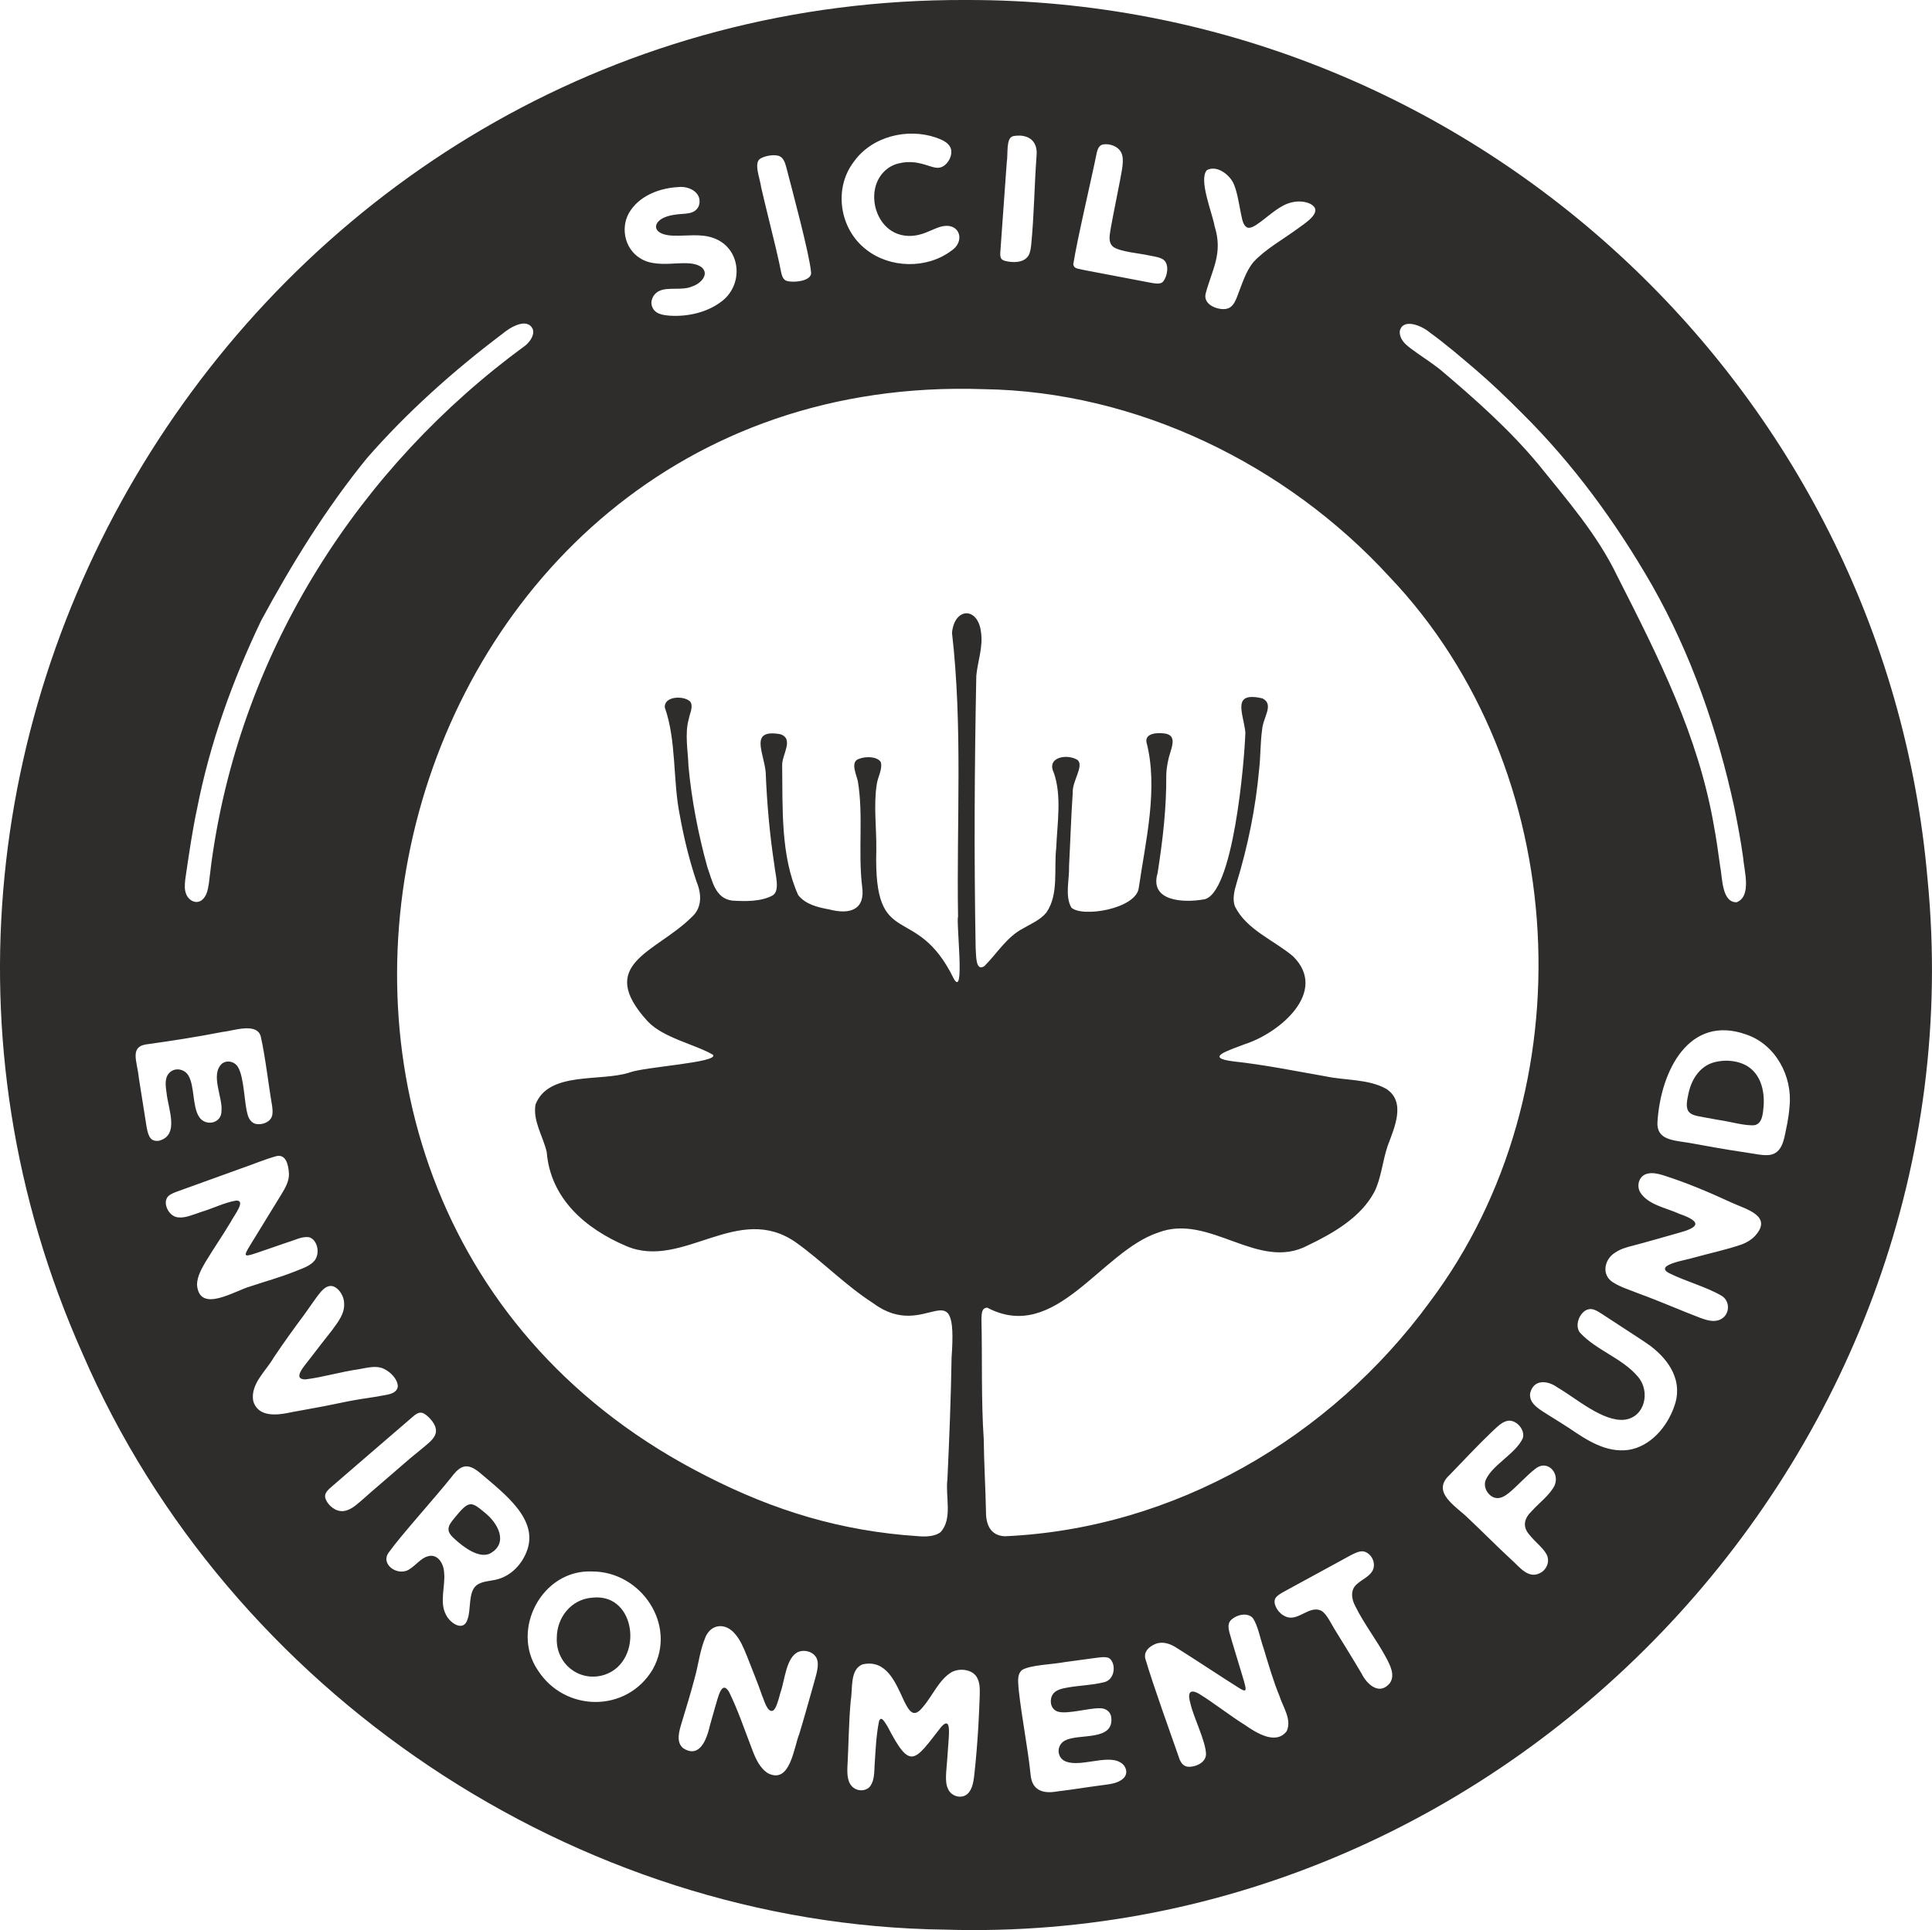 <svg xmlns="http://www.w3.org/2000/svg" id="uuid-5d3bfc1f-9fd1-4e22-bf99-d340dd4b95ca" viewBox="0 0 73.513 73.457"><defs><style>.uuid-d8bbd3bb-4fc0-441d-94b2-7a0c52457a0a{fill:#2e2d2c;}</style></defs><g id="uuid-2fbc41f4-40b4-4f74-8478-9ca68f774c8b"><path class="uuid-d8bbd3bb-4fc0-441d-94b2-7a0c52457a0a" d="M65.37,40.399c-.64.095-1.012.639-1.133,1.265-.039.201-.1.448.002.624.125.173.354.184.585.233.173.031.373.068.578.105.421.056,1.015.237,1.369.196.294-.07.307-.454.335-.715.056-.784-.227-1.461-.931-1.668-.25-.074-.524-.088-.782-.045l-.025.004Z"></path><path class="uuid-d8bbd3bb-4fc0-441d-94b2-7a0c52457a0a" d="M22.535,60.806c-.81.059-1.347.764-1.349,1.527-.045.995.877,1.719,1.831,1.403,1.481-.509,1.209-3.102-.457-2.932l-.025.002Z"></path><path class="uuid-d8bbd3bb-4fc0-441d-94b2-7a0c52457a0a" d="M17.892,57.252c-.213.019-.425.325-.582.5-.145.186-.289.33-.232.539.034.098.117.184.199.261.381.352.939.759,1.355.581.746-.397.309-1.185-.21-1.582-.194-.163-.362-.305-.513-.301l-.016.001Z"></path><path class="uuid-d8bbd3bb-4fc0-441d-94b2-7a0c52457a0a" d="M36.764 0C10.324-.112-7.535,27.544,3.141,51.518c5.56,12.871,18.76,21.746,32.812,21.922,21.648.672,39.501-18.447,37.389-39.998C71.711,14.668,55.815-.027,36.788 0h-.024ZM53.262,12.599c.12-.503.83-.208,1.132.048.609.441,1.171.923,1.749,1.417.626.536,1.191,1.079,1.78,1.671,1.945,1.93,3.569,4.157,4.934,6.532,1.492,2.625,2.499,5.525,3.134,8.468.125.62.244,1.249.332,1.878.038.512.342,1.497-.243,1.726-.572.013-.539-.944-.628-1.37-.073-.532-.145-1.048-.24-1.556-.594-3.418-2.091-6.371-3.679-9.497-.76-1.581-1.9-2.88-2.995-4.241-1.104-1.33-2.431-2.504-3.75-3.619-.279-.216-.57-.414-.859-.613-.284-.212-.684-.433-.668-.829l.002-.014ZM45.926,6.474c.384-.209.901.198,1.035.567.119.295.184.722.257,1.088.044.187.068.428.222.522.122.067.311-.046.535-.215.373-.276.748-.639,1.178-.735.22-.052.471-.045.678.045.585.284-.161.74-.437.944-.577.426-1.249.793-1.696,1.28-.31.367-.454.897-.632,1.337-.107.275-.226.459-.516.457-.318-.001-.765-.203-.676-.587.24-.912.671-1.519.343-2.564-.082-.487-.617-1.769-.3-2.131l.01-.008ZM41.974,5.498c.241-.046.583.072.692.318.126.253.016.681-.052,1.067-.111.586-.235,1.171-.341,1.756-.034.251-.138.571.085.754.25.19.99.244,1.374.331.253.045.449.083.556.175.201.175.139.608-.031.817-.12.132-.345.067-.712-.001l-1.303-.248c-.395-.075-.762-.144-1.005-.192-.216-.058-.366-.035-.399-.214.15-.956.7-3.28.892-4.24.036-.147.085-.286.233-.322l.012-.003ZM38.551,5.181c.528-.095.959.14.888.771-.081,1.111-.091,2.241-.2,3.347-.015.141-.034.3-.099.417-.17.299-.616.291-.91.21-.212-.063-.175-.212-.154-.522.019-.266.038-.525.057-.798.055-.768.123-1.705.174-2.423.055-.32-.037-.922.232-.997l.012-.004ZM32.493,6.149c.687-.957,2.029-1.289,3.128-.911.208.073.462.181.548.387.116.28-.128.723-.442.758-.19.026-.429-.108-.751-.173-.399-.094-.904-.031-1.21.211-.766.575-.611,1.874.155,2.364.298.194.681.237,1.026.155.362-.079.684-.301.967-.337.636-.091.806.613.273.948-.925.69-2.329.663-3.233-.057-1.016-.786-1.238-2.318-.475-3.326l.014-.019ZM28.941,6.031c.175-.105.56-.175.739-.077.13.071.186.225.229.375.261,1.009.882,3.311.95,4.016.069.366-.702.426-.936.341-.193-.074-.193-.332-.275-.686-.041-.188-.083-.373-.129-.565-.175-.739-.401-1.618-.556-2.306-.046-.335-.295-.938-.033-1.091l.011-.007ZM24.021,7.97c.402-.559,1.123-.815,1.785-.85.433-.052.943.23.784.718-.163.359-.549.268-.945.338-.189.027-.372.087-.497.172-.183.121-.236.291-.138.416.097.133.347.201.634.205.483.014,1.002-.078,1.466.077,1.101.358,1.223,1.818.301,2.46-.533.391-1.252.548-1.906.51-.326-.024-.575-.077-.68-.318-.105-.225.019-.508.251-.62.342-.171.889-.005,1.267-.179.299-.094.654-.441.37-.714-.263-.211-.673-.167-.999-.159-.501.032-.988.04-1.351-.195-.624-.376-.78-1.257-.356-1.842l.013-.018ZM7.048,33.911c-.034-.163-.008-.381.019-.564.127-.864.254-1.746.436-2.591.49-2.492,1.346-4.864,2.436-7.141,1.165-2.155,2.471-4.273,4.02-6.174,1.506-1.73,3.303-3.339,5.158-4.736.294-.253.949-.638,1.157-.174.061.175-.051.415-.265.605-6.379,4.657-10.784,11.604-11.926,19.426-.052.331-.089.715-.135,1.058-.043.259-.076.47-.259.63-.229.189-.566.015-.636-.322l-.004-.018ZM6.031,43.419c-.298.027-.386-.149-.456-.547-.083-.516-.205-1.291-.293-1.853-.06-.637-.385-1.213.363-1.282.94-.13,1.859-.275,2.804-.459.421-.04,1.317-.38,1.472.164.17.737.304,1.907.428,2.613.018.125.033.256.013.369-.041.258-.325.378-.563.361-.216-.01-.343-.2-.385-.398-.122-.44-.123-1.362-.352-1.764-.122-.22-.424-.298-.623-.135-.44.414.037,1.277-.011,1.782.012.509-.641.618-.869.21-.234-.395-.159-1.125-.376-1.521-.143-.28-.539-.355-.749-.116-.152.156-.15.412-.098.737.057.618.513,1.631-.292,1.837l-.014.002ZM9.545,48.954c-.594.154-1.956,1.06-2.049-.057.005-.317.174-.611.331-.881.315-.519.643-.991.949-1.505.164-.303.588-.83.208-.818-.442.073-.884.301-1.316.428-.306.102-.624.243-.879.212-.334-.021-.553-.445-.458-.69.067-.207.337-.261.748-.416.604-.218,1.43-.517,2.078-.751.476-.162.904-.35,1.365-.476.343-.076.451.294.472.665.012.293-.141.549-.29.795-.264.431-.681,1.109-.988,1.61-.219.363-.389.61-.365.681.016.06.16.02.417-.066.324-.11.81-.278,1.169-.402.28-.08.539-.234.822-.196.308.086.438.592.211.89-.182.221-.496.307-.757.417-.584.231-1.095.367-1.647.552l-.021.007ZM12.026,53.576c-.303.056-.607.113-.92.168-.548.124-1.297.215-1.473-.435-.107-.641.491-1.131.783-1.644.373-.555.757-1.09,1.155-1.623.178-.245.345-.497.524-.736.112-.15.272-.338.442-.359.257-.05.546.308.556.643.03.404-.22.709-.463,1.043-.276.354-.556.706-.823,1.059-.196.268-.719.805-.184.807.682-.086,1.352-.292,2.043-.39.353-.064.664-.145.938-.014.253.12.518.379.534.665-.035.335-.515.325-.78.391-.41.062-.772.115-1.127.185-.405.079-.795.168-1.184.236l-.023.004ZM14.318,56.615c-.261.218-.513.462-.783.676-.171.137-.397.251-.593.216-.269-.031-.509-.297-.558-.478-.064-.199.109-.334.246-.456.713-.613,2.409-2.084,3.106-2.678.132-.114.271-.183.422-.08.174.11.432.389.431.634.006.152-.095.301-.249.444-.228.207-.518.426-.748.622-.416.356-.841.733-1.257,1.086l-.018.015ZM18.115,60.35c-.299.258-.193.919-.319,1.258-.141.527-.667.172-.821-.142-.269-.486-.019-1.093-.077-1.627-.017-.33-.25-.729-.63-.604-.242.066-.452.338-.663.47-.431.332-1.167-.162-.806-.629.443-.623,1.735-2.053,2.377-2.856.347-.463.608-.56,1.082-.169.932.799,2.279,1.786,1.774,3.019-.197.497-.597.893-1.079,1.029-.269.083-.599.062-.825.239l-.013.011ZM24.828,63.549c-.989,1.643-3.334,1.622-4.364.018-1.047-1.544.163-3.841,2.062-3.758,1.871-.006,3.25,2.042,2.314,3.719l-.011.02ZM31.108,63.226c.05.27-.098.667-.198,1.043-.164.575-.322,1.152-.497,1.723-.213.531-.344,1.911-1.182,1.502-.313-.188-.482-.564-.607-.9-.285-.736-.54-1.501-.885-2.205-.287-.465-.412.215-.536.608-.059.214-.125.435-.188.664-.126.556-.396,1.266-1.013.879-.291-.23-.163-.646-.062-.981.158-.527.331-1.077.471-1.612.181-.635.206-1.099.436-1.649.227-.509.768-.534,1.115-.12.212.238.337.549.457.844.201.52.406,1.003.583,1.523.074.156.195.656.413.559.105-.061.193-.345.279-.679.171-.464.212-1.376.702-1.562.275-.099.65.041.708.346l.003.017ZM37.23,65.638c-.037.641-.09,1.319-.165,1.973-.027.219-.073.472-.22.632-.228.25-.655.136-.776-.168-.132-.275-.053-.7-.028-1.098.02-.28.042-.564.06-.841.024-.385.016-.746-.286-.414-1.032,1.322-1.164,1.682-2.044-.013-.114-.18-.238-.419-.322-.208-.113.548-.133,1.126-.171,1.697-.014.257-.008.55-.154.765-.129.194-.427.23-.623.093-.259-.166-.269-.525-.256-.815.047-.844.049-1.7.127-2.529.079-.437-.044-1.191.46-1.371.9-.188,1.241.692,1.558,1.375.218.455.39.678.729.248.358-.409.609-1.042,1.096-1.327.327-.167.791-.093.958.203.123.214.11.467.105.711-.013.355-.027.712-.047,1.063l-.001.023ZM42.745,67.68c-.199.201-.542.226-.817.264-.588.077-1.161.173-1.74.242-.494.084-.91-.043-.97-.611-.111-1.082-.337-2.171-.454-3.245-.015-.264-.091-.605.136-.778.329-.189,1.144-.204,1.628-.296.344-.047.688-.093.973-.132.391-.051.639-.105.76.034.213.256.129.758-.224.858-.464.127-1.096.134-1.541.235-.191.039-.398.111-.474.302-.098.232-.014.535.26.598.363.087,1.155-.144,1.545-.136.233-.013.431.122.456.342.114.919-1.224.614-1.739.877-.313.138-.357.571-.079.761.529.33,1.637-.242,2.16.079.216.115.318.405.133.596l-.011.012ZM48.958,65.889c-.414.536-1.16.06-1.587-.237-.58-.36-1.148-.818-1.748-1.188-.396-.224-.43.025-.326.373.116.523.572,1.408.592,1.911.007.346-.424.517-.695.492-.156-.019-.245-.13-.308-.274-.359-1.036-1.005-2.81-1.312-3.858-.043-.257.132-.423.36-.527.262-.124.552-.041.794.108.674.418,1.974,1.282,2.456,1.578.069.034.139.092.195.061.048-.04-.016-.246-.115-.577-.146-.493-.376-1.222-.487-1.63-.035-.148-.06-.308.034-.432.193-.222.646-.353.863-.102.195.294.274.772.401,1.13.193.636.391,1.31.602,1.813.129.418.483.909.287,1.344l-.008.014ZM52.875,64.07c-.392.461-.857.044-1.064-.371-.311-.532-.643-1.056-.963-1.583-.203-.317-.36-.691-.569-.81-.452-.233-.89.425-1.351.221-.276-.106-.467-.431-.424-.628.035-.186.304-.288.683-.503.302-.164.65-.355.967-.527.268-.146.535-.292.8-.436.485-.257.769-.467,1.005-.364.294.125.43.537.211.792-.118.156-.361.274-.518.411-.282.217-.236.579-.078.867.342.688.8,1.265,1.163,1.941.156.291.359.672.148.977l-.01.015ZM54.393,49.567c-3.772,5.149-9.696,8.614-16.157,8.902-.554-.024-.722-.454-.719-.933-.018-.914-.075-1.835-.085-2.751-.102-1.524-.052-3.057-.088-4.602.012-.231.018-.405.223-.414,2.597,1.371,4.316-2.137,6.507-2.86,1.956-.747,3.8,1.495,5.688.491.964-.463,2.02-1.066,2.534-2.04.262-.521.31-1.186.51-1.763.25-.675.708-1.666-.067-2.161-.686-.376-1.546-.311-2.299-.471-1.162-.204-2.329-.442-3.505-.569-1.134-.141-.198-.41.451-.663,1.307-.424,3.169-1.99,1.819-3.333-.731-.62-1.774-1.009-2.217-1.905-.1-.271-.024-.591.063-.88.429-1.406.724-2.846.859-4.324.057-.501.044-1.016.113-1.513.031-.473.473-.965.016-1.197-1.2-.28-.725.571-.652,1.294-.032,1.062-.462,6.242-1.605,6.359-.709.124-2.059.093-1.735-1.005.195-1.241.34-2.475.33-3.731.007-.294.073-.618.159-.879.094-.301.202-.661-.251-.707-.293-.036-.711.01-.663.328.461,1.767-.032,3.762-.29,5.544-.085.806-2.162,1.15-2.57.755-.25-.453-.066-1.064-.084-1.583.051-.951.074-1.823.14-2.78-.025-.451.434-1.011.188-1.25-.401-.253-1.2-.11-.909.48.312.891.128,1.953.094,2.852-.096.818.106,1.776-.377,2.475-.24.285-.567.417-.884.602-.619.318-.997.96-1.475,1.436-.347.222-.307-.44-.331-.683-.063-3.45-.045-6.92.025-10.376.055-.559.27-1.108.174-1.685-.125-.932-1.006-.913-1.099.057.412,3.577.171,7.2.23,10.804-.078.219.277,3.163-.168,2.349-1.455-2.968-3.052-.971-2.942-4.881.013-.828-.109-1.698.016-2.499.035-.278.231-.587.154-.854-.14-.217-.579-.228-.848-.114-.31.115-.087.574-.025.839.218,1.306.004,2.667.163,4.011.126.866-.435,1.09-1.261.871-.437-.078-.905-.197-1.173-.547-.673-1.497-.585-3.31-.608-4.935-.014-.402.468-1.009-.074-1.186-1.18-.204-.631.671-.554,1.435.048,1.185.151,2.372.331,3.546.037.374.225.976-.063,1.155-.44.241-1.045.231-1.536.199-.656-.081-.759-.745-.955-1.289-.339-1.224-.596-2.547-.714-3.824-.018-.6-.15-1.232.012-1.803.038-.211.187-.477.051-.662-.257-.241-1.004-.199-.963.229.447,1.273.303,2.784.567,4.084.151.847.362,1.718.639,2.542.201.483.216,1.01-.2,1.366-1.343,1.331-3.663,1.759-1.657,3.953.593.632,1.825.881,2.481,1.27.254.294-2.611.46-3.167.674-1.11.366-3.083-.064-3.584,1.221-.106.628.288,1.206.427,1.806.141,1.77,1.47,2.923,3.043,3.587,2.152.904,4.243-1.709,6.46-.131,1.001.718,1.847,1.607,2.926,2.303,2.036,1.514,3.226-1.412,2.976,2.067-.024,1.545-.087,3.085-.158,4.629-.086.645.21,1.506-.262,2.014-.214.167-.563.179-.855.153-2.924-.192-5.473-.969-8.051-2.288C6.402,45.817,14.386,14.028,37.416,14.811c5.834.081,11.531,2.862,15.45,7.138,6.943,7.288,7.586,19.554,1.538,27.602l-.012.016ZM59.15,56.542c-.197.377-.582.652-.869.971-.269.262-.379.571-.08.907.182.232.49.474.621.696.185.273.036.649-.255.769-.437.202-.765-.268-1.061-.527-.554-.508-1.09-1.059-1.626-1.561-.447-.455-1.454-.993-.721-1.663.471-.485,1.043-1.101,1.586-1.621.204-.183.404-.42.666-.444.31-.013.629.36.531.671-.282.602-1.163,1.007-1.414,1.595-.102.278.095.593.346.667.2.058.393-.063.547-.188.298-.245.698-.684.98-.897.445-.391.954.113.757.605l-.008.018ZM63.693,53.562c-.277.764-.9,1.492-1.733,1.621-.849.113-1.571-.364-2.257-.832-.248-.163-.503-.318-.755-.476-.309-.205-.79-.43-.724-.858.136-.537.667-.483,1.042-.21.703.408,1.727,1.312,2.544,1.227.775-.092.999-1.066.519-1.631-.588-.708-1.588-1.007-2.212-1.684-.221-.29 0-.785.291-.879.197-.066.366.057.536.161.279.181.581.379.877.573.35.232.682.436.99.659.724.555,1.245,1.358.889,2.307l-.008.022ZM66.778,47.04c-.143.147-.317.254-.509.324-.584.201-1.242.34-1.869.514-.198.072-1.496.262-.886.578.618.31,1.429.524,2.009.869.329.22.293.731-.067.894-.236.116-.524.026-.764-.063-.756-.288-1.527-.631-2.327-.921-.331-.136-.704-.244-1.001-.437-.441-.284-.317-.881.098-1.128.188-.131.412-.195.633-.252.592-.153,1.18-.33,1.77-.493.727-.196.963-.404.039-.726-.503-.231-1.191-.338-1.495-.821-.155-.274-.033-.649.292-.713.174-.041.387.003.57.06.908.287,1.77.655,2.639,1.056.533.243,1.546.495.882,1.243l-.015.016ZM68.09,42.134c-.015.204-.045.407-.081.609-.113.496-.138,1.073-.599,1.198-.153.039-.324.022-.483-0-.739-.111-1.509-.233-2.251-.373-.163-.03-.326-.059-.489-.085-.593-.089-1.154-.131-1.121-.773.124-1.984,1.218-4.104,3.371-3.34,1.129.377,1.776,1.602,1.655,2.742l-.002.022Z"></path></g></svg>